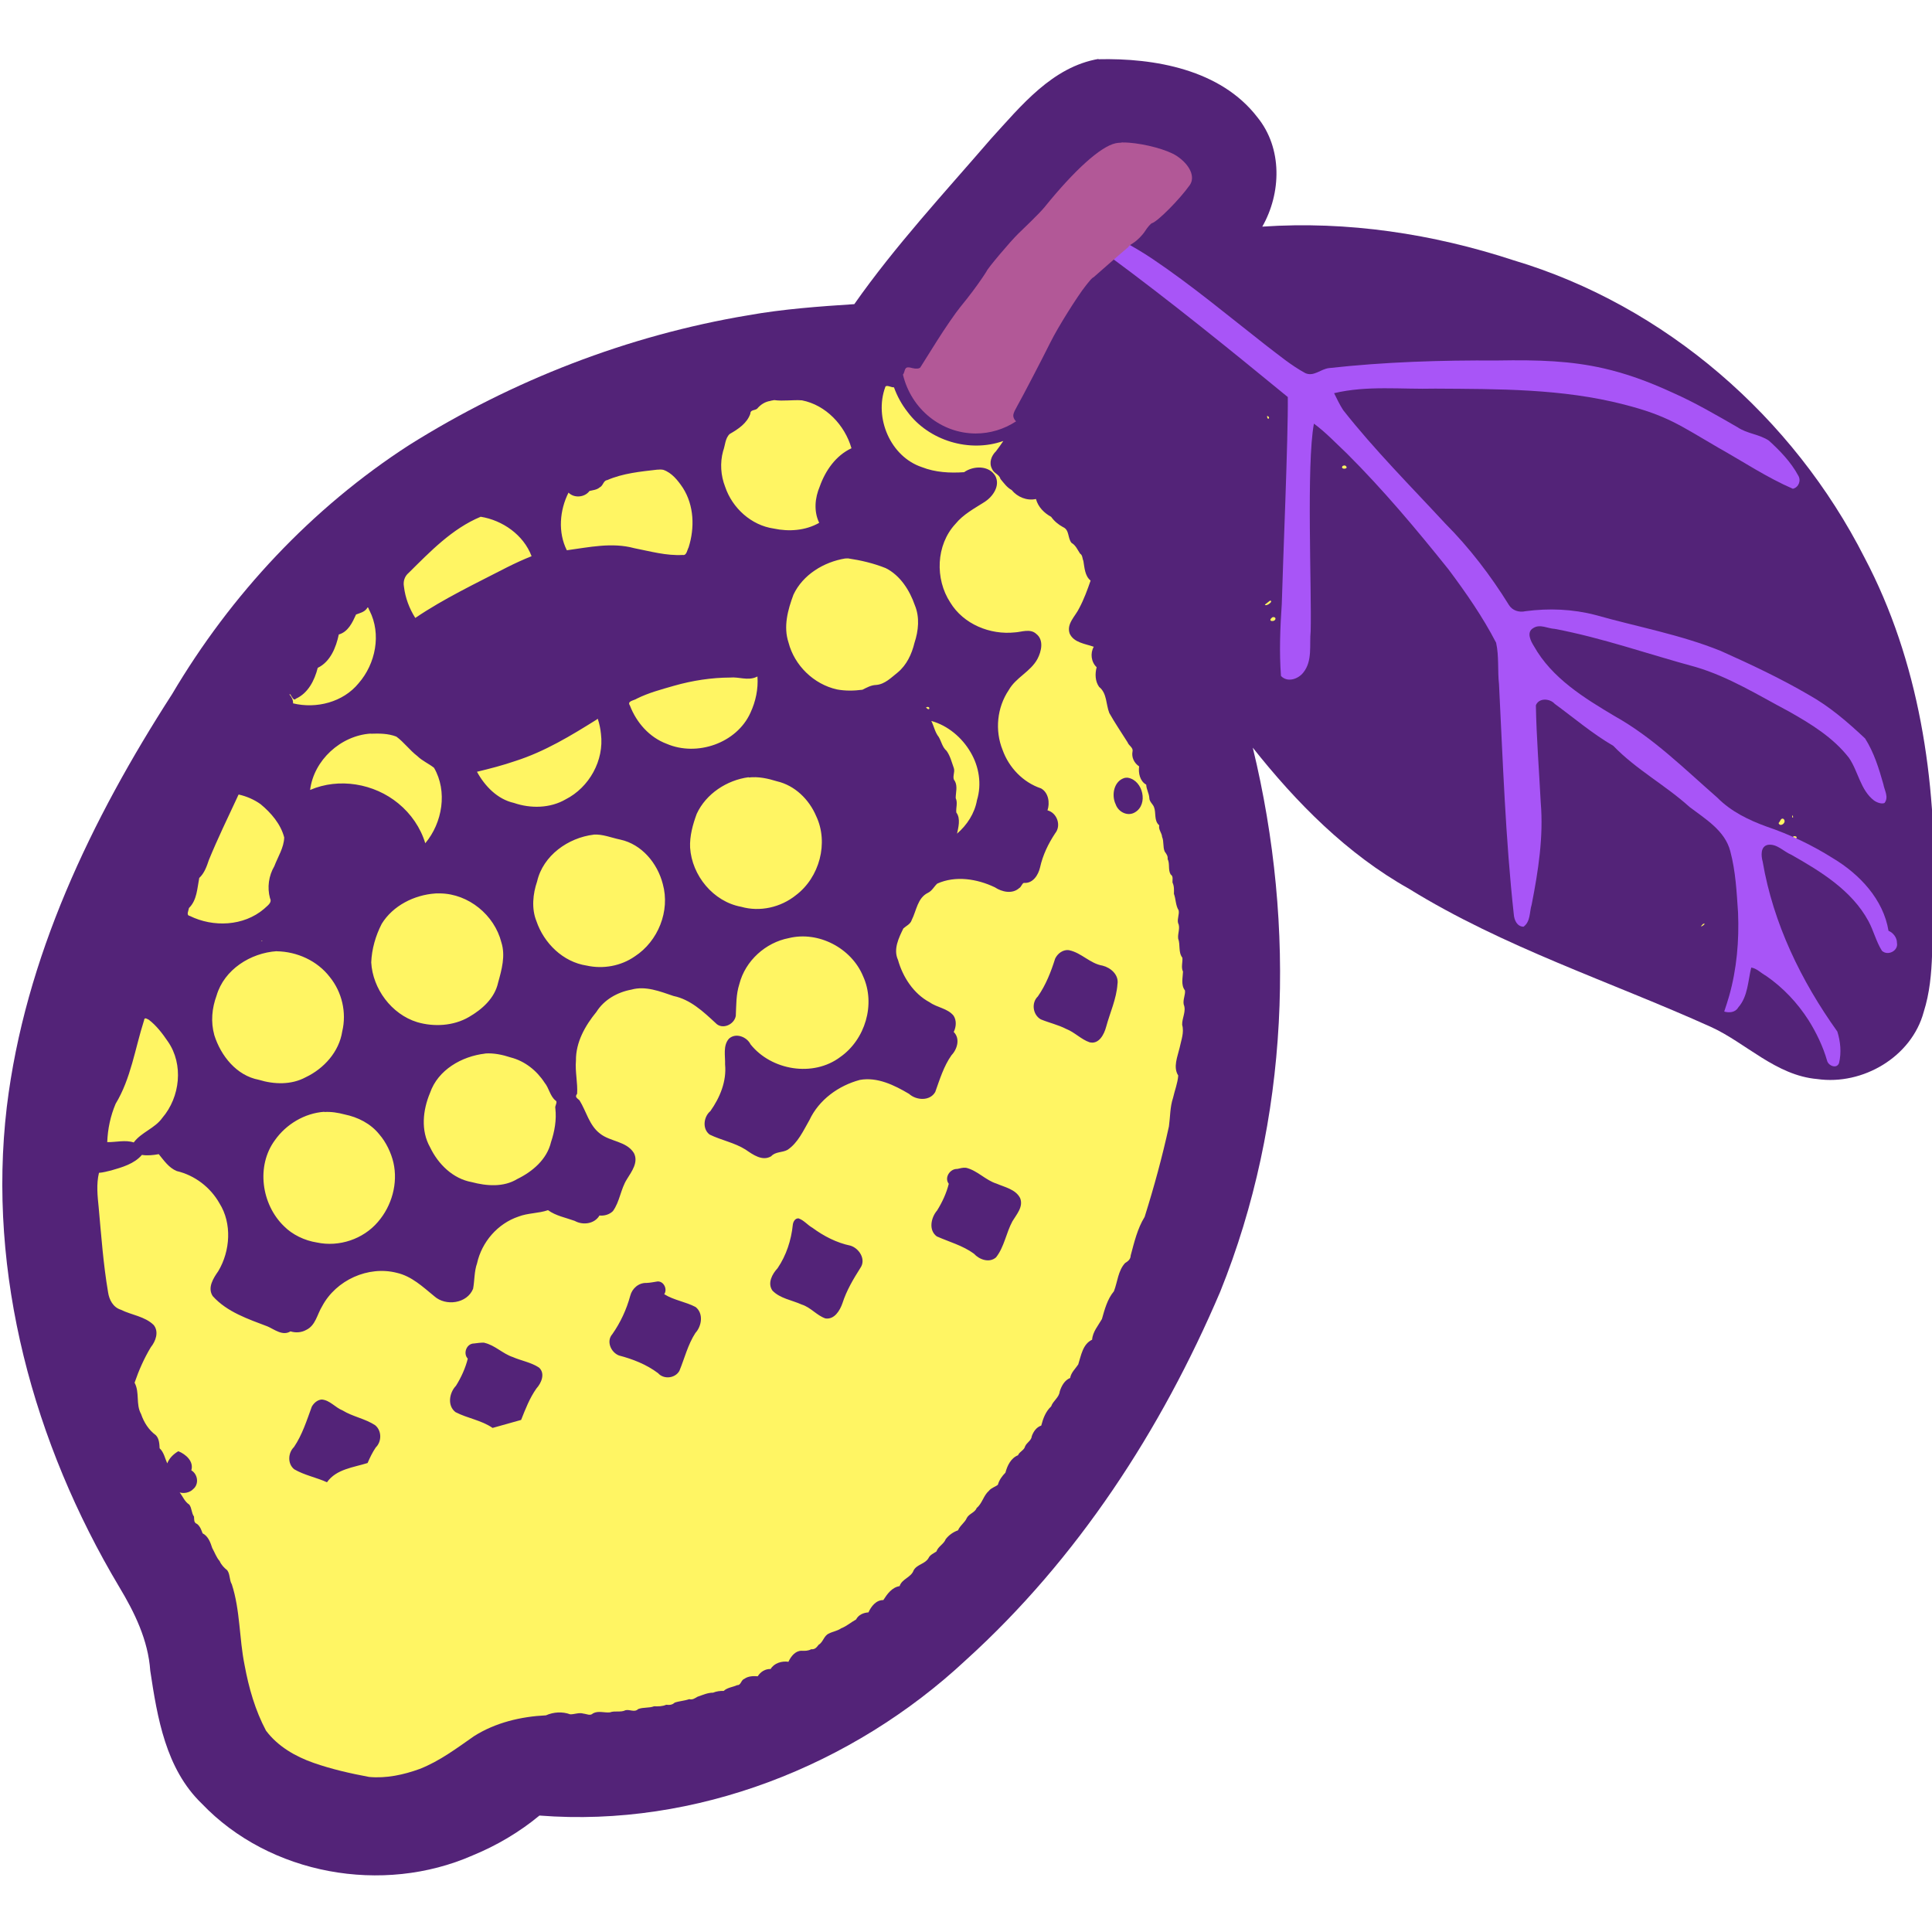 <?xml version="1.0" encoding="UTF-8"?>
<!-- Created with Inkscape (http://www.inkscape.org/) -->
<svg width="256mm" height="256mm" version="1.1" viewBox="0 0 256 256" xml:space="preserve" xmlns="http://www.w3.org/2000/svg"><g transform="translate(25.2 -95.9)"><g transform="translate(-6.6 15.2)"><path d="m127 88.5c-6.17 1.05-10.3 6.22-14.3 10.6-6.19 7.18-12.7 14.2-18.1 21.9-4.65 0.303-9.42 0.646-14.1 1.48-15.9 2.67-31.2 8.6-44.9 17.2-12.9 8.34-23.6 19.8-31.4 33-10.7 16.6-19.5 34.9-21.9 54.7-2.61 22.1 3.56 44.6 14.9 63.6 2.04 3.39 3.83 7.05 4.11 11.1 0.936 6.21 2.05 13 6.82 17.6 9.02 9.46 24 12.1 35.9 6.87 3.19-1.31 6.19-3.08 8.85-5.28 20.7 1.62 41.5-6.6 56.5-20.6 14.8-13.4 25.9-30.5 33.7-48.8 9.16-22.7 10.1-48.3 4.32-72.1 5.79 7.31 12.5 14.1 20.7 18.7 12.5 7.73 26.7 12.3 40 18.3 4.61 2.09 8.61 6.44 14.1 6.91 6.02 0.861 12.5-2.94 14.1-8.89 1.59-4.99 0.931-10.3 1.34-15.4 0.399-15.3-1.95-31.1-9.18-44.8-9.44-18.6-26.4-33.4-46.5-39.4-10.7-3.51-22-5.23-33.3-4.46 2.53-4.44 2.69-10.4-0.654-14.5-4.85-6.31-13.6-7.86-21.1-7.68z" fill="#532378"/><path d="m98.7 132c-1.49 4.06 0.683 9.21 4.86 10.6 1.77 0.697 3.71 0.799 5.59 0.667 1.23-0.869 3.3-0.928 4.14 0.506 0.671 1.29-0.325 2.72-1.4 3.42-1.37 0.876-2.85 1.65-3.89 2.93-2.59 2.79-2.72 7.3-0.69 10.4 1.75 2.89 5.29 4.33 8.59 3.97 0.807-0.037 2.01-0.54 2.8 0.193 1.05 0.807 0.696 2.33 0.166 3.33-0.911 1.69-2.86 2.45-3.8 4.12-1.56 2.31-1.86 5.36-0.816 7.94 0.84 2.34 2.72 4.3 5.09 5.09 1.01 0.562 1.19 1.94 0.856 2.91 1.27 0.324 1.86 2.01 1.02 3.04-0.913 1.38-1.64 2.88-2 4.51-0.232 1.01-0.946 2.16-2.13 2.06-0.25 0.023-0.354 0.55-0.637 0.691-0.92 0.831-2.3 0.507-3.23-0.106-2.34-1.12-5.2-1.58-7.63-0.488-0.414 0.372-0.682 0.96-1.23 1.22-1.39 0.673-1.52 2.36-2.15 3.6-0.169 0.554-0.724 0.771-1.11 1.12-0.618 1.27-1.36 2.77-0.707 4.18 0.623 2.23 2.05 4.47 4.2 5.61 0.987 0.705 2.37 0.793 3.16 1.77 0.421 0.642 0.348 1.49 0.021 2.16 0.876 0.863 0.481 2.27-0.288 3.07-1.04 1.47-1.56 3.21-2.16 4.88-0.707 1.24-2.51 1.12-3.47 0.251-1.94-1.15-4.21-2.27-6.52-1.85-2.83 0.757-5.42 2.63-6.68 5.32-0.814 1.41-1.52 3.02-2.91 3.95-0.692 0.376-1.61 0.221-2.16 0.848-1.18 0.697-2.43-0.226-3.39-0.883-1.47-0.926-3.22-1.24-4.76-1.99-1.01-0.751-0.807-2.36 0.091-3.11 1.27-1.79 2.17-3.96 1.95-6.19 0.041-1.13-0.303-2.49 0.515-3.41 0.9-0.82 2.36-0.254 2.86 0.752 2.75 3.45 8.3 4.39 11.9 1.67 3.28-2.3 4.71-6.98 3.01-10.7-1.54-3.72-5.9-6.01-9.83-5.05-3.1 0.592-5.77 3.01-6.56 6.08-0.453 1.41-0.402 2.78-0.475 4.23-0.204 1.17-1.82 1.89-2.69 0.933-1.62-1.5-3.33-3.11-5.56-3.57-1.79-0.6-3.69-1.38-5.6-0.84-1.85 0.344-3.6 1.33-4.62 2.95-1.49 1.82-2.74 4.02-2.71 6.45-0.129 1.47 0.248 2.94 0.155 4.4-0.349 0.436-0.005 0.561 0.316 0.867 0.905 1.45 1.28 3.31 2.71 4.4 1.36 1.09 3.5 0.998 4.49 2.57 0.649 1.22-0.282 2.45-0.905 3.46-0.848 1.32-0.95 2.99-1.87 4.25-0.463 0.461-1.16 0.649-1.78 0.58-0.651 1.12-2.2 1.32-3.28 0.713-1.19-0.432-2.49-0.662-3.54-1.42-1.26 0.437-2.66 0.362-3.92 0.853-2.75 0.927-4.86 3.37-5.48 6.19-0.384 1.08-0.32 2.26-0.524 3.37-0.79 1.97-3.63 2.35-5.14 0.992-1.52-1.24-2.99-2.65-4.96-3.1-3.8-0.977-8.06 0.964-9.9 4.42-0.665 1.07-0.865 2.55-2.11 3.14-0.632 0.359-1.41 0.409-2.09 0.193-1.03 0.648-2.11-0.244-3.03-0.65-2.58-0.984-5.38-1.91-7.27-4.02-0.733-1.12 0.086-2.38 0.736-3.31 1.6-2.68 1.83-6.33 0.16-8.98-1.2-2.13-3.28-3.72-5.66-4.28-1.05-0.426-1.7-1.4-2.39-2.24-0.726 0.137-1.55 0.216-2.23 0.098-1.01 1.19-2.62 1.64-4.07 2.06-0.537 0.121-1.07 0.283-1.62 0.316-0.368 1.51-0.191 3.08-0.035 4.62 0.341 3.75 0.608 7.48 1.24 11.2 0.145 0.997 0.665 2 1.69 2.32 1.43 0.712 3.19 0.877 4.36 2.03 0.718 0.903 0.259 2.14-0.386 2.94-0.891 1.48-1.58 3.04-2.15 4.7 0.702 1.31 0.134 2.85 0.859 4.15 0.375 1.11 1.02 2.12 1.96 2.81 0.444 0.462 0.47 1.16 0.498 1.73 0.573 0.521 0.724 1.39 1.01 2 0.273-0.701 0.834-1.24 1.47-1.61 0.988 0.395 2.08 1.35 1.72 2.53 0.867 0.519 1.05 1.83 0.245 2.49-0.447 0.474-1.24 0.618-1.79 0.44 0.426 0.544 0.668 1.23 1.27 1.61 0.36 0.47 0.28 1.11 0.631 1.59 0.041 0.411-0.056 0.801 0.408 0.977 0.395 0.304 0.575 0.812 0.729 1.24 0.754 0.384 1.04 1.22 1.28 1.95 0.33 0.584 0.534 1.22 0.98 1.73 0.223 0.504 0.595 0.889 1.01 1.22 0.397 0.552 0.257 1.28 0.605 1.86 1.12 3.46 0.968 7.15 1.69 10.7 0.56 3.04 1.41 6 2.84 8.69 1.56 2.08 3.88 3.42 6.31 4.27 2.39 0.835 4.83 1.39 7.34 1.86 2.28 0.218 4.59-0.284 6.72-1.06 2.63-1.03 4.9-2.74 7.19-4.34 2.84-1.8 6.21-2.6 9.53-2.76 1.02-0.448 2.17-0.519 3.22-0.136 0.585 0.01 1.16-0.274 1.76-0.091 0.452 0.044 0.889 0.334 1.26-0.035 0.702-0.381 1.52-0.055 2.24-0.131 0.673-0.256 1.42 0.041 2.07-0.287 0.575-0.132 1.2 0.334 1.67-0.152 0.683-0.263 1.43-0.11 2.11-0.367 0.555 0.017 1.09 0.025 1.61-0.203 0.443 0.048 0.783 0.029 1.12-0.281 0.627-0.217 1.3-0.238 1.92-0.459 0.464 0.113 0.729-0.108 1.11-0.323 0.683-0.228 1.33-0.539 2.06-0.537 0.45-0.191 0.953-0.249 1.41-0.233 0.471-0.456 1.22-0.501 1.79-0.77 0.501 0.043 0.492-0.678 0.936-0.824 0.511-0.374 1.19-0.396 1.78-0.346 0.375-0.6 0.994-0.985 1.71-0.964 0.45-0.776 1.48-1.09 2.36-0.956 0.32-0.714 0.909-1.45 1.71-1.46 0.487 0.018 0.868 0.03 1.31-0.205 0.495 0.049 0.707-0.24 0.98-0.59 0.615-0.355 0.676-1.19 1.36-1.49 0.534-0.276 1.12-0.334 1.62-0.691 0.728-0.272 1.3-0.8 1.98-1.17 0.315-0.615 0.967-0.9 1.64-0.939 0.36-0.795 1.02-1.65 1.97-1.63 0.519-0.807 1.14-1.69 2.16-1.85 0.297-0.967 1.53-1.14 1.86-2.1 0.45-0.799 1.5-0.825 1.96-1.6 0.205-0.462 0.71-0.643 1.06-0.896 0.231-0.68 0.98-0.97 1.23-1.63 0.414-0.538 0.992-0.945 1.63-1.17 0.264-0.65 0.904-1.01 1.17-1.65 0.322-0.575 1.07-0.698 1.31-1.32 0.741-0.608 0.883-1.63 1.61-2.26 0.3-0.397 0.86-0.531 1.19-0.806 0.17-0.623 0.567-1.17 1-1.6 0.245-0.939 0.732-1.94 1.67-2.31 0.206-0.508 0.811-0.646 0.941-1.19 0.236-0.518 0.834-0.752 0.886-1.35 0.216-0.595 0.62-1.19 1.25-1.39 0.237-0.934 0.596-1.89 1.31-2.54 0.256-0.755 1.05-1.16 1.14-1.98 0.228-0.727 0.642-1.49 1.38-1.79 0.122-0.724 0.699-1.23 1.07-1.79 0.373-1.15 0.587-2.7 1.84-3.28 0.075-1.06 0.818-1.88 1.3-2.74 0.366-1.29 0.718-2.64 1.59-3.68 0.483-1.24 0.544-2.73 1.48-3.74 0.386-0.237 0.727-0.489 0.739-0.993 0.471-1.75 0.886-3.56 1.85-5.12 1.24-3.94 2.33-7.93 3.22-12 0.176-1.26 0.135-2.55 0.546-3.78 0.219-0.979 0.615-1.96 0.686-2.95-0.714-1.12-0.085-2.51 0.184-3.68 0.205-1.01 0.626-2.01 0.337-3.04-0.031-0.914 0.578-1.81 0.206-2.7-0.132-0.629 0.247-1.31 0.165-1.86-0.562-0.724-0.281-1.7-0.26-2.49-0.285-0.583-0.021-1.26-0.082-1.84-0.572-0.742-0.245-1.72-0.559-2.54-0.083-0.708 0.319-1.41-0.016-2.08-0.128-0.557 0.201-1.16 0.076-1.67-0.409-0.656-0.358-1.48-0.621-2.18 0.013-0.521 0.042-1.02-0.191-1.5-0.025-0.396 0.143-0.806-0.245-1.07-0.371-0.631-0.076-1.4-0.399-2.04 0.052-0.411-0.164-0.674-0.383-0.986-0.274-0.624-0.083-1.33-0.351-1.95-0.032-0.543-0.506-0.944-0.379-1.53-0.73-0.622-0.381-1.65-0.697-2.43-0.137-0.373-0.614-0.703-0.615-1.2-0.04-0.613-0.386-1.13-0.412-1.76-0.839-0.466-1.06-1.54-0.938-2.42-0.657-0.437-1.03-1.2-0.876-1.98 0.119-0.517-0.503-0.76-0.655-1.21-0.813-1.29-1.68-2.56-2.42-3.88-0.458-1.15-0.292-2.62-1.35-3.46-0.537-0.75-0.557-1.74-0.328-2.61-0.727-0.673-0.875-1.86-0.381-2.71-1.11-0.396-2.64-0.534-3.19-1.74-0.466-1.31 0.769-2.32 1.27-3.39 0.618-1.16 1.07-2.4 1.5-3.64-0.777-0.626-0.802-1.73-0.959-2.61-0.153-0.345-0.092-0.75-0.44-0.969-0.339-0.509-0.572-1.1-1.12-1.41-0.544-0.627-0.256-1.72-1.14-2.1-0.618-0.336-1.17-0.793-1.57-1.36-0.932-0.503-1.73-1.31-2.01-2.36-1.2 0.262-2.46-0.255-3.22-1.19-0.639-0.344-1.04-0.937-1.49-1.47-0.156-0.623-0.886-0.737-1.11-1.33-0.443-0.798-0.095-1.75 0.523-2.34 0.334-0.446 0.667-0.894 0.971-1.36-4.47 1.59-9.86-0.025-12.7-3.86-0.767-0.978-1.37-2.08-1.79-3.25-0.352 0.031-0.878-0.321-1.12-0.116zm-15.2 1.82c-0.714 0.098-1.32 0.491-1.77 1.03-0.308 0.264-0.916 0.115-0.905 0.667-0.441 1.28-1.62 2.05-2.74 2.69-0.612 0.58-0.589 1.52-0.873 2.27-0.424 1.56-0.312 3.23 0.275 4.73 0.952 2.82 3.46 5.1 6.44 5.53 2.01 0.43 4.21 0.275 6.02-0.761-0.735-1.52-0.573-3.3 0.077-4.82 0.744-2.1 2.13-4.1 4.2-5.06-0.873-3.05-3.39-5.73-6.56-6.35-1.22-0.09-2.46 0.136-3.68-0.032-0.164 0.031-0.328 0.062-0.492 0.093zm65.8 1.98c-0.022 0.728 0.591 0.24 0 0zm10 6.65c-0.392 0.52 0.965 0.438 0.393-0.035-0.13-0.071-0.271-0.029-0.393 0.035zm-90.8 0.48c-2.25 0.259-4.56 0.48-6.65 1.39-0.508 0.052-0.53 0.764-0.998 0.967-0.372 0.329-0.927 0.366-1.34 0.467-0.628 0.861-2.03 0.99-2.78 0.219-1.18 2.34-1.42 5.26-0.225 7.64 2.95-0.399 5.99-1.08 8.94-0.275 2.12 0.414 4.24 1.02 6.42 0.896 0.511 0.108 0.585-0.655 0.78-1.01 0.817-2.58 0.728-5.54-0.756-7.87-0.651-0.974-1.46-2.01-2.6-2.4-0.261-0.051-0.527-0.051-0.791-0.019zm-23.4 6.24c-3.78 1.57-6.67 4.59-9.53 7.42-0.557 0.462-0.775 1.14-0.643 1.85 0.173 1.47 0.708 2.89 1.5 4.14 3.86-2.61 8.08-4.6 12.2-6.73 1.05-0.522 2.12-1.02 3.21-1.45-1.06-2.82-3.83-4.76-6.75-5.23zm48.3 5.53c-2.83 0.459-5.61 2.14-6.86 4.79-0.751 2.01-1.36 4.23-0.657 6.35 0.786 3.04 3.34 5.52 6.4 6.21 1.11 0.212 2.27 0.191 3.39 0.045 0.576-0.286 1.14-0.613 1.82-0.635 1.15-0.088 1.99-0.97 2.85-1.65 1.2-0.995 1.87-2.44 2.23-3.93 0.532-1.6 0.711-3.39 0.049-4.98-0.69-1.99-1.94-3.96-3.86-4.92-1.6-0.644-3.3-1.04-4.99-1.29-0.124 4e-3 -0.247 8e-3 -0.371 0.012zm55.6 6.12c0.179 0.313 1.25-0.517 0.675-0.528-0.225 0.176-0.45 0.352-0.675 0.528zm-119 0.523c-0.334 0.468-0.953 0.603-1.42 0.781-0.488 1.07-1.05 2.3-2.29 2.65-0.357 1.71-1.12 3.62-2.79 4.42-0.417 1.65-1.27 3.36-2.9 4.09-0.384 0.464-0.688-0.838-0.845-0.555 0.294 0.313 0.497 0.735 0.477 1.17 3.09 0.75 6.64-0.152 8.69-2.67 2.25-2.58 3.03-6.5 1.45-9.61-0.114-0.131-0.183-0.706-0.365-0.275zm120 1.15c-0.824 0.606 0.502 0.677 0.402 0.117-0.083-0.149-0.252-0.172-0.402-0.117zm-68.4 7.92c-1.13 0.506-2.31-0.047-3.44 0.065-2.49 8e-3 -5.01 0.396-7.45 1.09-1.67 0.484-3.36 0.923-4.92 1.7-0.37 0.266-1.35 0.306-0.923 0.919 0.86 2.25 2.58 4.22 4.87 5.07 4.01 1.73 9.28-0.076 11.1-4.11 0.697-1.5 1.05-3.16 0.93-4.81l-0.09 0.043zm22.5 4.02c0.549 0.663 0.637-0.3 0 0zm-43.6 1.59c-3.42 2.14-6.9 4.26-10.8 5.51-1.67 0.574-3.38 1.02-5.1 1.43 1.05 1.91 2.71 3.64 4.9 4.13 2.22 0.763 4.81 0.712 6.85-0.474 3.13-1.59 5.12-5.17 4.68-8.67-0.069-0.684-0.205-1.36-0.426-2.01l-0.086 0.05zm44.3 0.199c0.358 0.701 0.481 1.5 0.987 2.13 0.36 0.623 0.482 1.36 1.04 1.84 0.488 0.678 0.68 1.51 0.96 2.28 0.201 0.582-0.295 1.24 0.137 1.72 0.389 0.706 0.11 1.54 0.111 2.26 0.292 0.608 0.011 1.3 0.082 1.91 0.615 0.813 0.246 2.06 0.096 2.8 1.33-1.15 2.33-2.68 2.64-4.43 0.648-2.12 0.28-4.45-0.838-6.34-1.13-1.96-3.04-3.57-5.21-4.16zm91.7 1.57c-0.74 0.269 0.695 0.677 0.395 0.066-0.089-0.136-0.266-0.082-0.395-0.066zm-166 0.113c-3.95 0.266-7.52 3.52-8.01 7.47 3.83-1.66 8.5-0.859 11.7 1.79 1.66 1.36 2.94 3.21 3.56 5.27 2.28-2.72 2.97-6.88 1.16-10-0.708-0.56-1.56-0.913-2.22-1.56-1-0.764-1.76-1.83-2.77-2.57-1.08-0.424-2.26-0.425-3.41-0.384zm50.1 5.78c-2.88 0.379-5.65 2.19-6.88 4.85-0.526 1.42-0.947 2.95-0.878 4.48 0.24 3.7 3.07 7.16 6.77 7.84 2.49 0.708 5.24 0.075 7.24-1.53 3.14-2.36 4.38-6.95 2.69-10.5-0.937-2.2-2.82-4.05-5.19-4.6-1.2-0.373-2.48-0.654-3.74-0.504zm50.3 0.08c1.96 0.377 2.67 3.51 0.908 4.56-0.962 0.606-2.22-0.017-2.57-1.04-0.604-1.23-0.244-3.14 1.23-3.52 0.142 3e-3 0.291-0.041 0.43 0zm-118 2.46c-1.3 2.79-2.65 5.57-3.82 8.42-0.286 0.856-0.6 1.76-1.28 2.39-0.27 1.37-0.295 2.94-1.36 3.98-0.051 0.345-0.407 0.963 0.109 1.05 3.1 1.53 7.13 1.37 9.83-0.928 0.381-0.387 1.13-0.8 0.797-1.42-0.389-1.43-0.172-2.97 0.574-4.24 0.472-1.25 1.27-2.45 1.31-3.81-0.461-1.78-1.74-3.26-3.13-4.41-0.867-0.619-1.87-1.05-2.91-1.28-0.042 0.083-0.085 0.165-0.127 0.248zm206 2.48c-0.132 0.496 0.264 0.411 0 0zm-1.83 1.05c0.198 0.634 1.17-0.099 0.648-0.551-0.36-0.172-0.433 0.373-0.648 0.551zm-157 1.54c-3.39 0.41-6.71 2.76-7.5 6.2-0.559 1.62-0.765 3.59-0.094 5.25 0.992 2.93 3.53 5.43 6.66 5.9 2.2 0.487 4.55 0.054 6.38-1.22 3.08-2 4.7-6.01 3.71-9.58-0.698-2.75-2.79-5.29-5.66-5.9-1.16-0.24-2.31-0.734-3.51-0.658zm159 0.215c-0.609 0.436 0.215 0.709 0.407 0.141-0.062-0.152-0.266-0.178-0.407-0.141zm-180 7.58c-2.78 0.193-5.61 1.61-7.09 4.02-0.813 1.58-1.32 3.34-1.39 5.11 0.186 3.47 2.67 6.87 6.09 7.92 2.2 0.646 4.79 0.52 6.85-0.679 1.75-1.01 3.42-2.49 3.87-4.55 0.48-1.73 0.999-3.57 0.432-5.35-0.916-3.61-4.34-6.42-8.09-6.48-0.223-0.014-0.446 5e-3 -0.669 6e-3zm168 4.03c-0.863 0.845 0.75-0.216 0 0zm-191 2.25c-0.244 0.16 0.347-0.036 0 0zm107 1.24c1.63 0.338 2.77 1.77 4.42 2.04 1.1 0.273 2.19 1.23 1.98 2.46-0.138 1.96-0.991 3.77-1.5 5.65-0.266 0.995-0.947 2.35-2.19 2.05-1.13-0.387-1.98-1.33-3.1-1.77-1.09-0.557-2.23-0.801-3.37-1.27-1.06-0.602-1.28-2.19-0.387-3.04 1.06-1.52 1.74-3.26 2.29-5.01 0.324-0.685 1.06-1.23 1.84-1.12zm-105 0.127c-3.47 0.228-6.96 2.43-7.97 5.87-0.62 1.69-0.794 3.48-0.301 5.26 0.869 2.74 2.94 5.35 5.89 5.91 2.03 0.621 4.31 0.694 6.22-0.338 2.42-1.15 4.43-3.38 4.84-6.08 0.599-2.5-0.037-5.21-1.65-7.2-1.66-2.16-4.34-3.37-7.04-3.41zm-17.6 9.22c-1.18 3.69-1.72 7.65-3.75 11-0.681 1.61-1.05 3.34-1.11 5.08 1.16 0.024 2.39-0.327 3.51 0.043 1.01-1.36 2.8-1.86 3.79-3.26 2.37-2.76 2.83-7.09 0.746-10.1-0.721-1.06-1.52-2.12-2.54-2.9-0.331-0.145-0.592-0.393-0.639 0.156zm45.2 4.35c-3.08 0.355-6.24 2.15-7.29 5.21-0.955 2.27-1.25 4.99 0.012 7.21 1.07 2.23 3.02 4.16 5.52 4.61 1.95 0.516 4.2 0.704 6.03-0.412 2.02-0.987 3.93-2.6 4.47-4.89 0.479-1.43 0.745-2.94 0.577-4.45-0.114-0.356 0.357-0.87 0.034-1.05-0.746-0.588-0.862-1.65-1.46-2.37-1.04-1.61-2.62-2.87-4.49-3.35-1.09-0.358-2.25-0.605-3.4-0.522zm-21.3 7.71c-2.63 0.183-5.07 1.67-6.54 3.76-2.51 3.4-1.8 8.5 1.2 11.4 1.1 1.12 2.74 1.91 4.36 2.16 2.93 0.627 6.13-0.436 8.08-2.72 1.84-2.12 2.69-5.11 2.06-7.87-0.296-1.27-0.963-2.7-1.88-3.75-1.14-1.42-2.83-2.27-4.59-2.63-0.875-0.233-1.78-0.378-2.69-0.322zm85 7.41c1.53 0.35 2.6 1.65 4.08 2.11 1.1 0.477 2.53 0.755 3.12 1.91 0.467 1.15-0.47 2.16-1.02 3.08-0.833 1.54-1.08 3.4-2.17 4.78-0.893 0.78-2.22 0.295-2.93-0.488-1.49-1.09-3.28-1.56-4.92-2.29-1.13-0.829-0.758-2.51 0.037-3.43 0.684-1.09 1.25-2.32 1.55-3.54-0.632-0.815 0.166-2.01 1.13-1.97 0.366-0.078 0.74-0.195 1.12-0.151zm-22.1 6.74c0.671 0.24 1.15 0.869 1.78 1.22 1.51 1.11 3.21 1.99 5.05 2.37 1.16 0.367 2.08 1.83 1.31 2.94-0.962 1.52-1.83 2.98-2.38 4.68-0.336 0.976-1.07 2.2-2.26 2.02-1.16-0.404-1.95-1.47-3.14-1.84-1.29-0.587-2.87-0.797-3.88-1.85-0.688-0.984-0.027-2.2 0.682-2.96 1.16-1.71 1.81-3.71 2.02-5.76 0.045-0.423 0.338-0.927 0.826-0.836zm-18.7 8.33c0.806-0.01 1.29 1.05 0.844 1.69 1.28 0.804 2.84 0.999 4.16 1.7 1.07 0.857 0.814 2.52-0.031 3.44-1 1.54-1.43 3.35-2.12 5.02-0.565 0.999-2.07 1.16-2.83 0.3-1.53-1.15-3.34-1.86-5.18-2.34-1.07-0.42-1.71-1.89-0.873-2.83 1.08-1.54 1.88-3.27 2.37-5.08 0.25-0.976 1.12-1.74 2.15-1.7 0.511-0.02 1.01-0.131 1.51-0.205zm-23 8.13c1.4 0.303 2.42 1.44 3.78 1.89 1.1 0.484 2.44 0.701 3.48 1.4 0.848 0.783 0.302 2.05-0.349 2.76-0.898 1.27-1.46 2.73-2.03 4.17-1.26 0.352-2.52 0.706-3.78 1.06-1.49-1.03-3.33-1.27-4.91-2.09-1.12-0.85-0.831-2.57 0.053-3.49 0.694-1.1 1.27-2.38 1.57-3.6-0.662-0.694-0.159-2.01 0.827-2.01 0.448-0.058 0.911-0.122 1.36-0.108zm-21.5 7.52c1.05 0.099 1.76 1.06 2.72 1.44 1.36 0.837 3.01 1.09 4.33 1.97 0.881 0.731 0.869 2.16 0.067 2.94-0.434 0.646-0.777 1.35-1.08 2.06-1.88 0.591-4.15 0.802-5.38 2.55-1.38-0.634-2.99-0.927-4.34-1.72-0.91-0.725-0.834-2.17-0.031-2.95 1.1-1.63 1.69-3.52 2.36-5.35 0.275-0.492 0.768-0.923 1.35-0.944z" fill="#fff563"/><path d="m130 113c-0.604 0.48-1.11 1.07-1.66 1.61 8.09 5.97 15.9 12.3 23.7 18.7 0.059 5.44-0.655 22-0.797 27.4-0.215 3.18-0.346 6.38-0.106 9.56 0.863 0.906 2.28 0.416 2.96-0.455 1.24-1.54 0.79-3.65 0.973-5.48 0.15-5.48-0.583-22.1 0.433-27.5 1.58 1.16 2.93 2.61 4.36 3.95 4.84 4.83 9.26 10.1 13.5 15.4 2.3 3.08 4.51 6.26 6.28 9.68 0.4 1.81 0.179 3.68 0.383 5.5 0.512 10.2 0.852 20.4 1.96 30.5 0.055 0.746 0.426 1.61 1.29 1.63 0.944-0.685 0.77-1.94 1.08-2.94 0.874-4.45 1.58-8.99 1.2-13.5-0.219-4.3-0.565-8.57-0.645-12.9 0.394-1.01 1.85-0.92 2.49-0.198 2.57 1.88 5.01 3.97 7.77 5.57 3.02 3.14 6.91 5.21 10.1 8.1 2.1 1.6 4.69 3.12 5.4 5.86 0.713 2.68 0.84 5.36 1.03 8.15 0.153 3.73-0.173 7.45-1.17 11-0.197 0.707-0.436 1.4-0.663 2.1 0.672 0.195 1.48 0.12 1.86-0.549 1.29-1.45 1.29-3.56 1.72-5.28 0.735 0.104 1.29 0.734 1.94 1.08 2.27 1.56 4.19 3.6 5.67 5.92 0.998 1.59 1.91 3.47 2.44 5.34 0.182 0.69 1.3 1.13 1.59 0.295 0.323-1.37 0.184-2.84-0.232-4.16-4.79-6.7-8.49-14.3-9.89-22.5-0.209-0.765-0.327-2.04 0.701-2.24 1.2-0.163 2.07 0.895 3.1 1.32 3.91 2.22 8 4.72 10.2 8.77 0.694 1.27 1.03 2.74 1.8 3.95 0.762 0.723 2.2 0.011 1.99-1.05 4e-3 -0.698-0.489-1.33-1.12-1.6-0.686-4.17-3.83-7.49-7.34-9.6-2.76-1.74-5.72-3.16-8.82-4.21-2.38-0.863-4.72-2-6.52-3.83-4.36-3.81-8.52-7.96-13.6-10.8-4.05-2.41-8.32-5.03-10.7-9.27-0.406-0.635-1.05-1.86-0.089-2.4 0.897-0.581 1.9 0.066 2.85 0.107 6.34 1.2 12.4 3.36 18.7 5.06 4.38 1.3 8.28 3.74 12.3 5.87 2.93 1.65 5.9 3.47 7.98 6.16 1.24 1.8 1.51 4.26 3.32 5.65 0.381 0.272 1.01 0.501 1.39 0.33 0.599-0.78-0.011-1.67-0.153-2.49-0.588-2.09-1.25-4.22-2.42-6.06-2.29-2.15-4.68-4.22-7.43-5.76-3.76-2.2-7.7-4.05-11.7-5.84-5.36-2.17-11.1-3.2-16.6-4.76-3.02-0.789-6.17-0.912-9.26-0.506-0.846 0.199-1.76-0.073-2.22-0.845-2.41-3.88-5.2-7.54-8.45-10.8-4.58-4.95-9.36-9.74-13.5-15-0.461-0.711-0.823-1.48-1.2-2.24 4.4-1.05 8.92-0.489 13.4-0.604 8.37 0.059 16.8-0.015 25 2.1 5.74 1.47 7.38 2.74 12.5 5.72 3.28 1.84 6.43 3.95 9.89 5.45 0.771-0.188 1.12-1.09 0.705-1.76-0.959-1.78-2.39-3.26-3.87-4.61-1.26-0.864-2.89-0.914-4.16-1.78-2.8-1.61-5.58-3.24-8.53-4.55-3.4-1.57-6.33-2.6-9.23-3.26-4.29-0.975-8.51-1.14-14.1-1.04-7.45-0.043-14.9 0.186-22.3 1.01-1.09 0.135-1.99 1.16-3.11 0.67-1.87-1.01-3.51-2.39-5.2-3.67-4.99-3.9-9.85-7.97-15.1-11.5-1.22-0.815-2.48-1.56-3.77-2.26-0.092 0.074-0.184 0.147-0.275 0.221z" fill="#a855f7"/><path d="m130 99.6c-0.299 9e-3 -0.566 0.037-0.787 0.086-1.98 0.437-5.41 3.52-9.42 8.48-0.28 0.346-1.07 1.17-1.75 1.83-0.684 0.662-1.46 1.42-1.73 1.68-1.03 1-4.09 4.63-4.18 4.96-0.223 0.355-0.449 0.707-0.691 1.05-0.634 0.928-1.59 2.23-2.8 3.7-0.622 0.759-2.02 2.79-3.11 4.52s-2.07 3.29-2.18 3.47c-0.115 0.18-0.598 0.223-1.07 0.095-0.728-0.195-0.896-0.121-1.05 0.468-0.05 0.188-0.108 0.31-0.186 0.4 1.09 4.57 5.07 7.79 9.64 7.8 1.9-5.6e-4 3.75-0.559 5.35-1.61-0.071-0.081-0.155-0.156-0.205-0.242-0.283-0.49-0.23-0.748 0.371-1.81 0.728-1.29 3.34-6.31 4.3-8.25v-1e-3c0.033-0.065 0.108-0.203 0.134-0.257 0.898-1.83 3.51-6.01 4.65-7.44 0.555-0.693 0.824-1.03 1.01-1.08 3.2e-4 -2e-3 7.7e-4 -3e-3 1e-3 -5e-3 0 0 3.81-3.35 4.53-3.94 0.011-8e-3 0.03-0.015 0.045-0.022 0.081-0.179 0.277-0.329 0.674-0.576 0.52-0.324 1.23-1.03 1.57-1.57 0.345-0.536 0.758-1.01 0.918-1.06 0.773-0.232 3.63-3.11 5.01-5.04 0.768-1.08 0.039-2.71-1.73-3.88-1.27-0.836-4.19-1.59-6.32-1.75-0.355-0.026-0.687-0.037-0.987-0.028z" fill="#b25897"/></g></g></svg>
